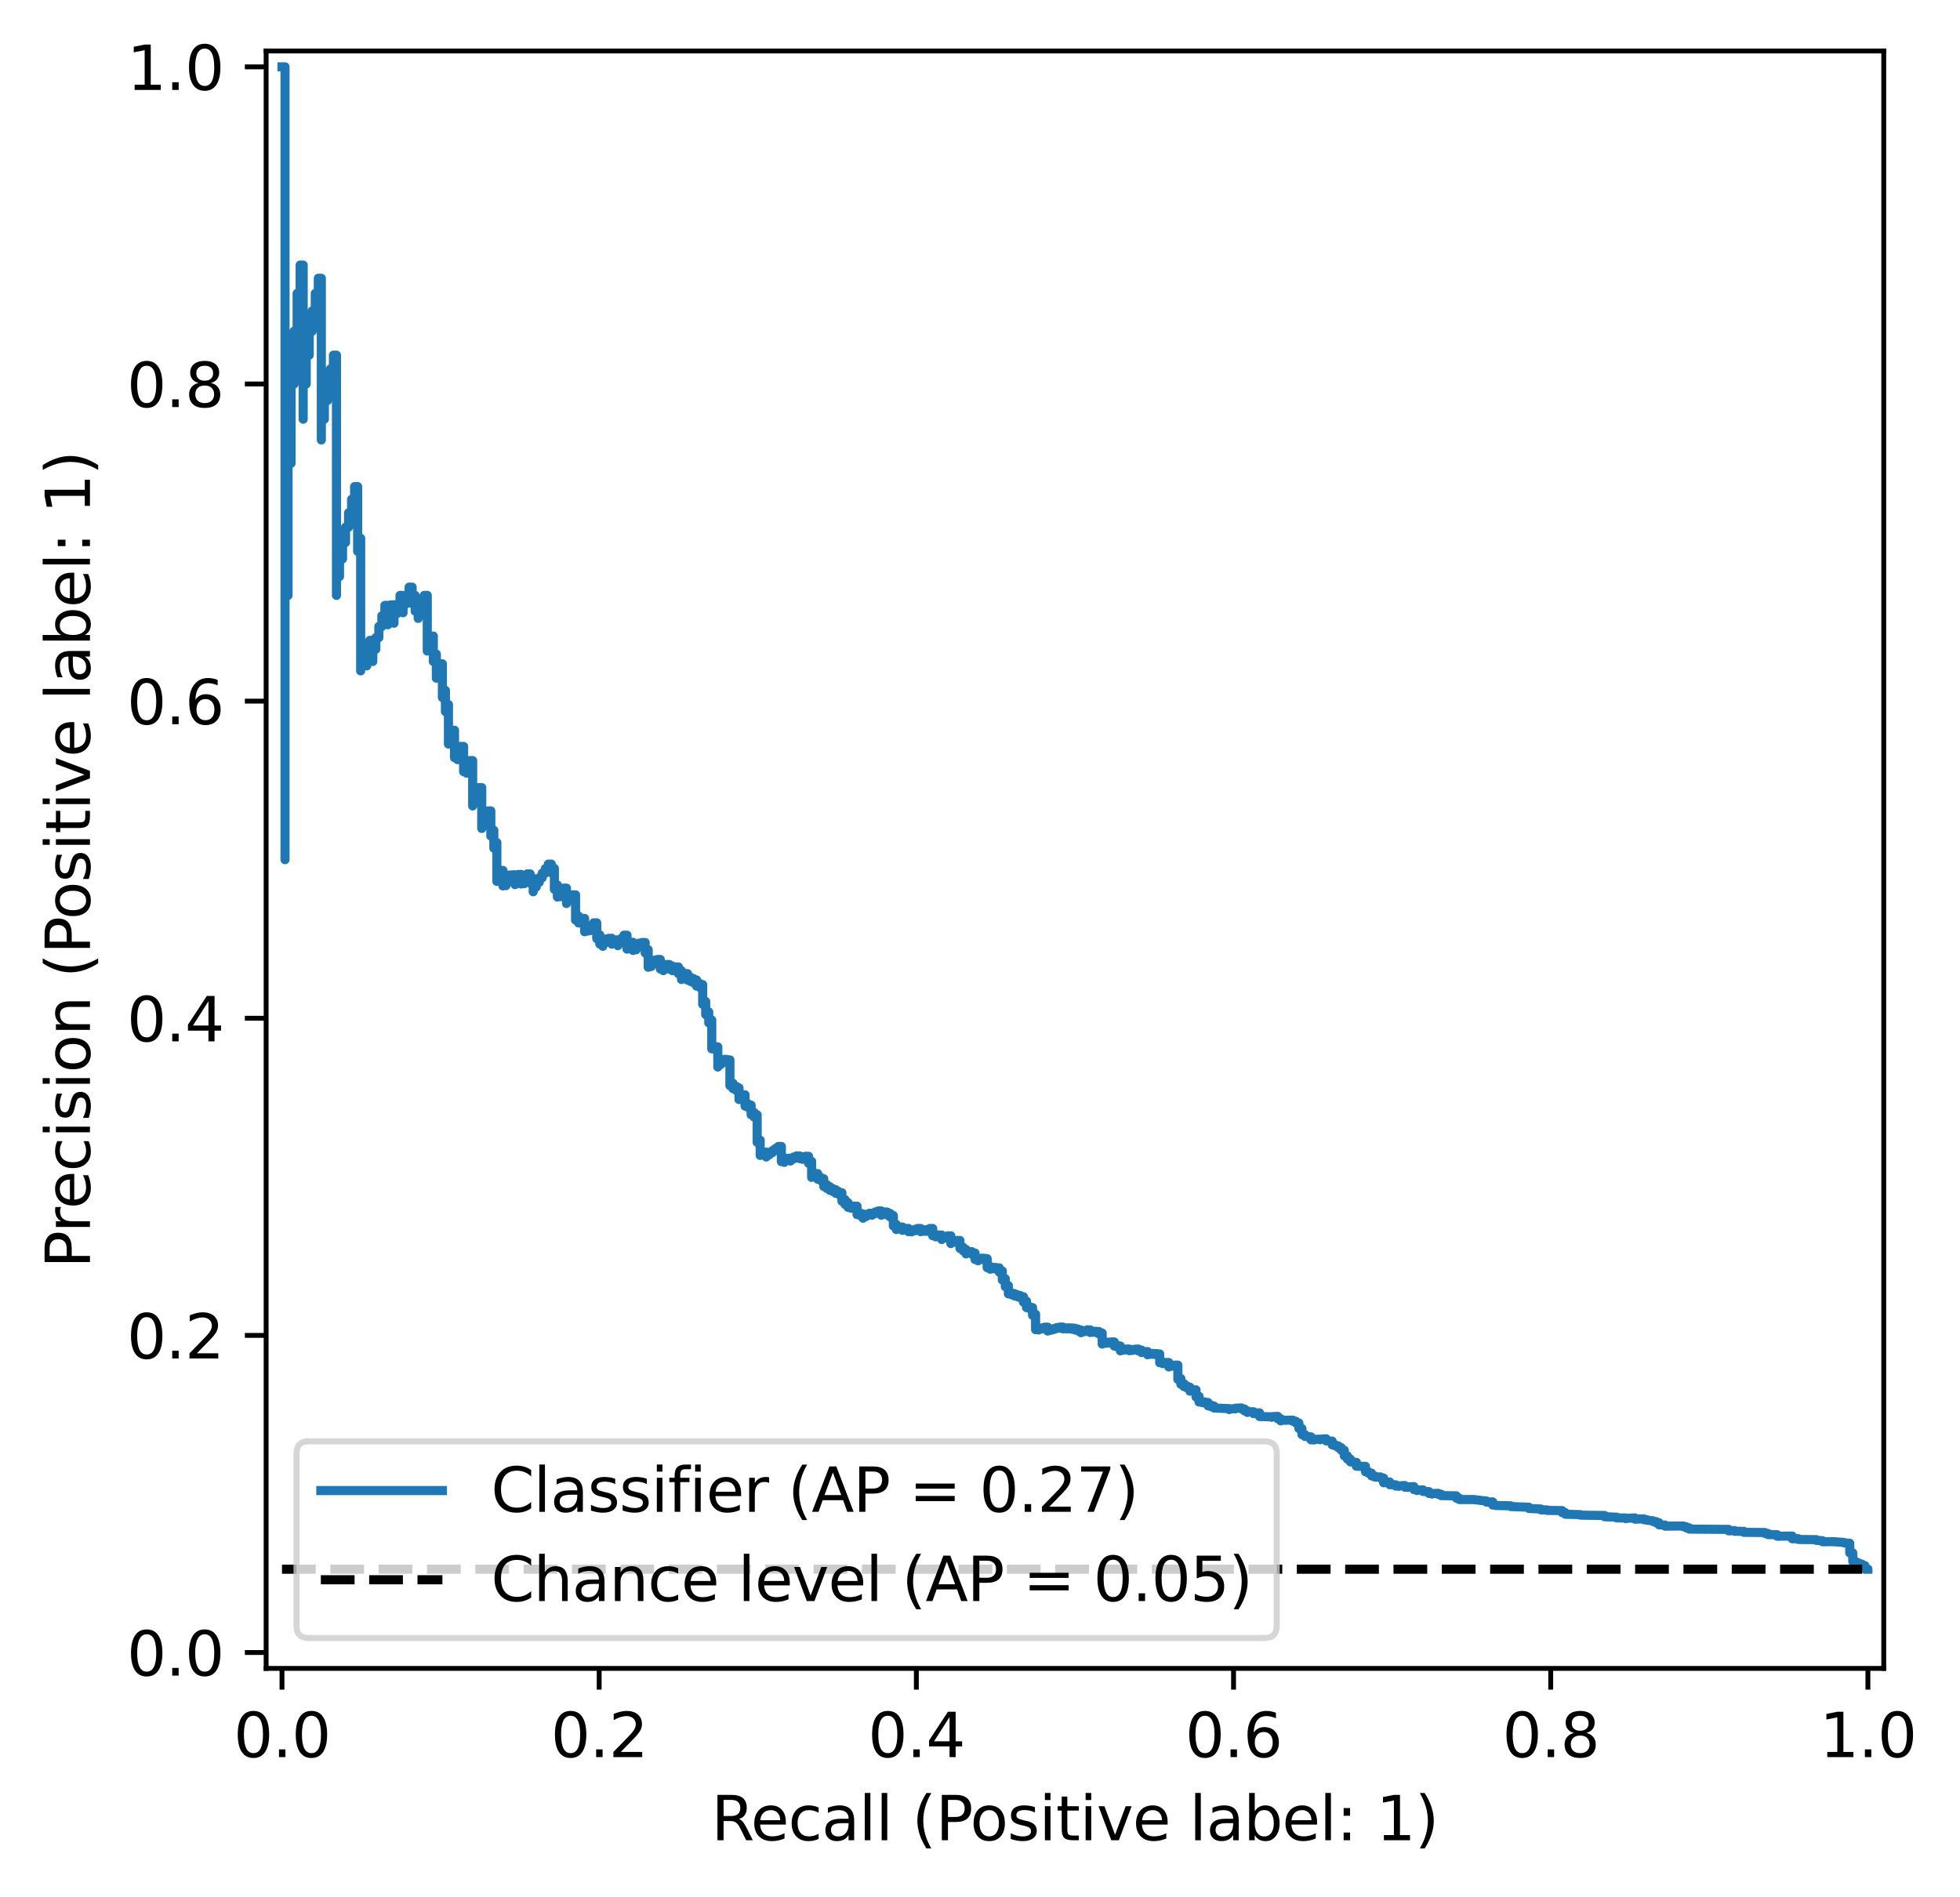 <?xml version="1.0" encoding="utf-8" standalone="no"?>
<!DOCTYPE svg PUBLIC "-//W3C//DTD SVG 1.1//EN"
  "http://www.w3.org/Graphics/SVG/1.1/DTD/svg11.dtd">
<svg xmlns:xlink="http://www.w3.org/1999/xlink" width="322.436pt" height="312.059pt" viewBox="0 0 322.436 312.059" xmlns="http://www.w3.org/2000/svg" version="1.1">
 <defs>
  <style type="text/css">*{stroke-linejoin: round; stroke-linecap: butt}</style>
 </defs>
 <g id="figure_1">
  <g id="patch_1">
   <path d="M 0 312.059 
L 322.436 312.059 
L 322.436 0 
L 0 0 
z
" style="fill: #ffffff"/>
  </g>
  <g id="axes_1">
   <g id="patch_2">
    <path d="M 43.781 274.502 
L 309.893 274.502 
L 309.893 8.39 
L 43.781 8.39 
z
" style="fill: #ffffff"/>
   </g>
   <g id="matplotlib.axis_1">
    <g id="xtick_1">
     <g id="line2d_1">
      <defs>
       <path id="m743b0a6528" d="M 0 0 
L 0 3.5 
" style="stroke: #000000; stroke-width: 0.8"/>
      </defs>
      <g>
       <use xlink:href="#m743b0a6528" x="46.39" y="274.502" style="stroke: #000000; stroke-width: 0.8"/>
      </g>
     </g>
     <g id="text_1">
      <!-- 0.0 -->
      <g transform="translate(38.439 289.101) scale(0.1 -0.1)">
       <defs>
        <path id="DejaVuSans-30" d="M 2034 4250 
Q 1547 4250 1301 3770 
Q 1056 3291 1056 2328 
Q 1056 1369 1301 889 
Q 1547 409 2034 409 
Q 2525 409 2770 889 
Q 3016 1369 3016 2328 
Q 3016 3291 2770 3770 
Q 2525 4250 2034 4250 
z
M 2034 4750 
Q 2819 4750 3233 4129 
Q 3647 3509 3647 2328 
Q 3647 1150 3233 529 
Q 2819 -91 2034 -91 
Q 1250 -91 836 529 
Q 422 1150 422 2328 
Q 422 3509 836 4129 
Q 1250 4750 2034 4750 
z
" transform="scale(0.016)"/>
        <path id="DejaVuSans-2e" d="M 684 794 
L 1344 794 
L 1344 0 
L 684 0 
L 684 794 
z
" transform="scale(0.016)"/>
       </defs>
       <use xlink:href="#DejaVuSans-30"/>
       <use xlink:href="#DejaVuSans-2e" transform="translate(63.623 0)"/>
       <use xlink:href="#DejaVuSans-30" transform="translate(95.41 0)"/>
      </g>
     </g>
    </g>
    <g id="xtick_2">
     <g id="line2d_2">
      <g>
       <use xlink:href="#m743b0a6528" x="98.569" y="274.502" style="stroke: #000000; stroke-width: 0.8"/>
      </g>
     </g>
     <g id="text_2">
      <!-- 0.2 -->
      <g transform="translate(90.617 289.101) scale(0.1 -0.1)">
       <defs>
        <path id="DejaVuSans-32" d="M 1228 531 
L 3431 531 
L 3431 0 
L 469 0 
L 469 531 
Q 828 903 1448 1529 
Q 2069 2156 2228 2338 
Q 2531 2678 2651 2914 
Q 2772 3150 2772 3378 
Q 2772 3750 2511 3984 
Q 2250 4219 1831 4219 
Q 1534 4219 1204 4116 
Q 875 4013 500 3803 
L 500 4441 
Q 881 4594 1212 4672 
Q 1544 4750 1819 4750 
Q 2544 4750 2975 4387 
Q 3406 4025 3406 3419 
Q 3406 3131 3298 2873 
Q 3191 2616 2906 2266 
Q 2828 2175 2409 1742 
Q 1991 1309 1228 531 
z
" transform="scale(0.016)"/>
       </defs>
       <use xlink:href="#DejaVuSans-30"/>
       <use xlink:href="#DejaVuSans-2e" transform="translate(63.623 0)"/>
       <use xlink:href="#DejaVuSans-32" transform="translate(95.41 0)"/>
      </g>
     </g>
    </g>
    <g id="xtick_3">
     <g id="line2d_3">
      <g>
       <use xlink:href="#m743b0a6528" x="150.748" y="274.502" style="stroke: #000000; stroke-width: 0.8"/>
      </g>
     </g>
     <g id="text_3">
      <!-- 0.4 -->
      <g transform="translate(142.796 289.101) scale(0.1 -0.1)">
       <defs>
        <path id="DejaVuSans-34" d="M 2419 4116 
L 825 1625 
L 2419 1625 
L 2419 4116 
z
M 2253 4666 
L 3047 4666 
L 3047 1625 
L 3713 1625 
L 3713 1100 
L 3047 1100 
L 3047 0 
L 2419 0 
L 2419 1100 
L 313 1100 
L 313 1709 
L 2253 4666 
z
" transform="scale(0.016)"/>
       </defs>
       <use xlink:href="#DejaVuSans-30"/>
       <use xlink:href="#DejaVuSans-2e" transform="translate(63.623 0)"/>
       <use xlink:href="#DejaVuSans-34" transform="translate(95.41 0)"/>
      </g>
     </g>
    </g>
    <g id="xtick_4">
     <g id="line2d_4">
      <g>
       <use xlink:href="#m743b0a6528" x="202.927" y="274.502" style="stroke: #000000; stroke-width: 0.8"/>
      </g>
     </g>
     <g id="text_4">
      <!-- 0.6 -->
      <g transform="translate(194.975 289.101) scale(0.1 -0.1)">
       <defs>
        <path id="DejaVuSans-36" d="M 2113 2584 
Q 1688 2584 1439 2293 
Q 1191 2003 1191 1497 
Q 1191 994 1439 701 
Q 1688 409 2113 409 
Q 2538 409 2786 701 
Q 3034 994 3034 1497 
Q 3034 2003 2786 2293 
Q 2538 2584 2113 2584 
z
M 3366 4563 
L 3366 3988 
Q 3128 4100 2886 4159 
Q 2644 4219 2406 4219 
Q 1781 4219 1451 3797 
Q 1122 3375 1075 2522 
Q 1259 2794 1537 2939 
Q 1816 3084 2150 3084 
Q 2853 3084 3261 2657 
Q 3669 2231 3669 1497 
Q 3669 778 3244 343 
Q 2819 -91 2113 -91 
Q 1303 -91 875 529 
Q 447 1150 447 2328 
Q 447 3434 972 4092 
Q 1497 4750 2381 4750 
Q 2619 4750 2861 4703 
Q 3103 4656 3366 4563 
z
" transform="scale(0.016)"/>
       </defs>
       <use xlink:href="#DejaVuSans-30"/>
       <use xlink:href="#DejaVuSans-2e" transform="translate(63.623 0)"/>
       <use xlink:href="#DejaVuSans-36" transform="translate(95.41 0)"/>
      </g>
     </g>
    </g>
    <g id="xtick_5">
     <g id="line2d_5">
      <g>
       <use xlink:href="#m743b0a6528" x="255.105" y="274.502" style="stroke: #000000; stroke-width: 0.8"/>
      </g>
     </g>
     <g id="text_5">
      <!-- 0.8 -->
      <g transform="translate(247.154 289.101) scale(0.1 -0.1)">
       <defs>
        <path id="DejaVuSans-38" d="M 2034 2216 
Q 1584 2216 1326 1975 
Q 1069 1734 1069 1313 
Q 1069 891 1326 650 
Q 1584 409 2034 409 
Q 2484 409 2743 651 
Q 3003 894 3003 1313 
Q 3003 1734 2745 1975 
Q 2488 2216 2034 2216 
z
M 1403 2484 
Q 997 2584 770 2862 
Q 544 3141 544 3541 
Q 544 4100 942 4425 
Q 1341 4750 2034 4750 
Q 2731 4750 3128 4425 
Q 3525 4100 3525 3541 
Q 3525 3141 3298 2862 
Q 3072 2584 2669 2484 
Q 3125 2378 3379 2068 
Q 3634 1759 3634 1313 
Q 3634 634 3220 271 
Q 2806 -91 2034 -91 
Q 1263 -91 848 271 
Q 434 634 434 1313 
Q 434 1759 690 2068 
Q 947 2378 1403 2484 
z
M 1172 3481 
Q 1172 3119 1398 2916 
Q 1625 2713 2034 2713 
Q 2441 2713 2670 2916 
Q 2900 3119 2900 3481 
Q 2900 3844 2670 4047 
Q 2441 4250 2034 4250 
Q 1625 4250 1398 4047 
Q 1172 3844 1172 3481 
z
" transform="scale(0.016)"/>
       </defs>
       <use xlink:href="#DejaVuSans-30"/>
       <use xlink:href="#DejaVuSans-2e" transform="translate(63.623 0)"/>
       <use xlink:href="#DejaVuSans-38" transform="translate(95.41 0)"/>
      </g>
     </g>
    </g>
    <g id="xtick_6">
     <g id="line2d_6">
      <g>
       <use xlink:href="#m743b0a6528" x="307.284" y="274.502" style="stroke: #000000; stroke-width: 0.8"/>
      </g>
     </g>
     <g id="text_6">
      <!-- 1.0 -->
      <g transform="translate(299.333 289.101) scale(0.1 -0.1)">
       <defs>
        <path id="DejaVuSans-31" d="M 794 531 
L 1825 531 
L 1825 4091 
L 703 3866 
L 703 4441 
L 1819 4666 
L 2450 4666 
L 2450 531 
L 3481 531 
L 3481 0 
L 794 0 
L 794 531 
z
" transform="scale(0.016)"/>
       </defs>
       <use xlink:href="#DejaVuSans-31"/>
       <use xlink:href="#DejaVuSans-2e" transform="translate(63.623 0)"/>
       <use xlink:href="#DejaVuSans-30" transform="translate(95.41 0)"/>
      </g>
     </g>
    </g>
    <g id="text_7">
     <!-- Recall (Positive label: 1) -->
     <g transform="translate(117.021 302.779) scale(0.1 -0.1)">
      <defs>
       <path id="DejaVuSans-52" d="M 2841 2188 
Q 3044 2119 3236 1894 
Q 3428 1669 3622 1275 
L 4263 0 
L 3584 0 
L 2988 1197 
Q 2756 1666 2539 1819 
Q 2322 1972 1947 1972 
L 1259 1972 
L 1259 0 
L 628 0 
L 628 4666 
L 2053 4666 
Q 2853 4666 3247 4331 
Q 3641 3997 3641 3322 
Q 3641 2881 3436 2590 
Q 3231 2300 2841 2188 
z
M 1259 4147 
L 1259 2491 
L 2053 2491 
Q 2509 2491 2742 2702 
Q 2975 2913 2975 3322 
Q 2975 3731 2742 3939 
Q 2509 4147 2053 4147 
L 1259 4147 
z
" transform="scale(0.016)"/>
       <path id="DejaVuSans-65" d="M 3597 1894 
L 3597 1613 
L 953 1613 
Q 991 1019 1311 708 
Q 1631 397 2203 397 
Q 2534 397 2845 478 
Q 3156 559 3463 722 
L 3463 178 
Q 3153 47 2828 -22 
Q 2503 -91 2169 -91 
Q 1331 -91 842 396 
Q 353 884 353 1716 
Q 353 2575 817 3079 
Q 1281 3584 2069 3584 
Q 2775 3584 3186 3129 
Q 3597 2675 3597 1894 
z
M 3022 2063 
Q 3016 2534 2758 2815 
Q 2500 3097 2075 3097 
Q 1594 3097 1305 2825 
Q 1016 2553 972 2059 
L 3022 2063 
z
" transform="scale(0.016)"/>
       <path id="DejaVuSans-63" d="M 3122 3366 
L 3122 2828 
Q 2878 2963 2633 3030 
Q 2388 3097 2138 3097 
Q 1578 3097 1268 2742 
Q 959 2388 959 1747 
Q 959 1106 1268 751 
Q 1578 397 2138 397 
Q 2388 397 2633 464 
Q 2878 531 3122 666 
L 3122 134 
Q 2881 22 2623 -34 
Q 2366 -91 2075 -91 
Q 1284 -91 818 406 
Q 353 903 353 1747 
Q 353 2603 823 3093 
Q 1294 3584 2113 3584 
Q 2378 3584 2631 3529 
Q 2884 3475 3122 3366 
z
" transform="scale(0.016)"/>
       <path id="DejaVuSans-61" d="M 2194 1759 
Q 1497 1759 1228 1600 
Q 959 1441 959 1056 
Q 959 750 1161 570 
Q 1363 391 1709 391 
Q 2188 391 2477 730 
Q 2766 1069 2766 1631 
L 2766 1759 
L 2194 1759 
z
M 3341 1997 
L 3341 0 
L 2766 0 
L 2766 531 
Q 2569 213 2275 61 
Q 1981 -91 1556 -91 
Q 1019 -91 701 211 
Q 384 513 384 1019 
Q 384 1609 779 1909 
Q 1175 2209 1959 2209 
L 2766 2209 
L 2766 2266 
Q 2766 2663 2505 2880 
Q 2244 3097 1772 3097 
Q 1472 3097 1187 3025 
Q 903 2953 641 2809 
L 641 3341 
Q 956 3463 1253 3523 
Q 1550 3584 1831 3584 
Q 2591 3584 2966 3190 
Q 3341 2797 3341 1997 
z
" transform="scale(0.016)"/>
       <path id="DejaVuSans-6c" d="M 603 4863 
L 1178 4863 
L 1178 0 
L 603 0 
L 603 4863 
z
" transform="scale(0.016)"/>
       <path id="DejaVuSans-20" transform="scale(0.016)"/>
       <path id="DejaVuSans-28" d="M 1984 4856 
Q 1566 4138 1362 3434 
Q 1159 2731 1159 2009 
Q 1159 1288 1364 580 
Q 1569 -128 1984 -844 
L 1484 -844 
Q 1016 -109 783 600 
Q 550 1309 550 2009 
Q 550 2706 781 3412 
Q 1013 4119 1484 4856 
L 1984 4856 
z
" transform="scale(0.016)"/>
       <path id="DejaVuSans-50" d="M 1259 4147 
L 1259 2394 
L 2053 2394 
Q 2494 2394 2734 2622 
Q 2975 2850 2975 3272 
Q 2975 3691 2734 3919 
Q 2494 4147 2053 4147 
L 1259 4147 
z
M 628 4666 
L 2053 4666 
Q 2838 4666 3239 4311 
Q 3641 3956 3641 3272 
Q 3641 2581 3239 2228 
Q 2838 1875 2053 1875 
L 1259 1875 
L 1259 0 
L 628 0 
L 628 4666 
z
" transform="scale(0.016)"/>
       <path id="DejaVuSans-6f" d="M 1959 3097 
Q 1497 3097 1228 2736 
Q 959 2375 959 1747 
Q 959 1119 1226 758 
Q 1494 397 1959 397 
Q 2419 397 2687 759 
Q 2956 1122 2956 1747 
Q 2956 2369 2687 2733 
Q 2419 3097 1959 3097 
z
M 1959 3584 
Q 2709 3584 3137 3096 
Q 3566 2609 3566 1747 
Q 3566 888 3137 398 
Q 2709 -91 1959 -91 
Q 1206 -91 779 398 
Q 353 888 353 1747 
Q 353 2609 779 3096 
Q 1206 3584 1959 3584 
z
" transform="scale(0.016)"/>
       <path id="DejaVuSans-73" d="M 2834 3397 
L 2834 2853 
Q 2591 2978 2328 3040 
Q 2066 3103 1784 3103 
Q 1356 3103 1142 2972 
Q 928 2841 928 2578 
Q 928 2378 1081 2264 
Q 1234 2150 1697 2047 
L 1894 2003 
Q 2506 1872 2764 1633 
Q 3022 1394 3022 966 
Q 3022 478 2636 193 
Q 2250 -91 1575 -91 
Q 1294 -91 989 -36 
Q 684 19 347 128 
L 347 722 
Q 666 556 975 473 
Q 1284 391 1588 391 
Q 1994 391 2212 530 
Q 2431 669 2431 922 
Q 2431 1156 2273 1281 
Q 2116 1406 1581 1522 
L 1381 1569 
Q 847 1681 609 1914 
Q 372 2147 372 2553 
Q 372 3047 722 3315 
Q 1072 3584 1716 3584 
Q 2034 3584 2315 3537 
Q 2597 3491 2834 3397 
z
" transform="scale(0.016)"/>
       <path id="DejaVuSans-69" d="M 603 3500 
L 1178 3500 
L 1178 0 
L 603 0 
L 603 3500 
z
M 603 4863 
L 1178 4863 
L 1178 4134 
L 603 4134 
L 603 4863 
z
" transform="scale(0.016)"/>
       <path id="DejaVuSans-74" d="M 1172 4494 
L 1172 3500 
L 2356 3500 
L 2356 3053 
L 1172 3053 
L 1172 1153 
Q 1172 725 1289 603 
Q 1406 481 1766 481 
L 2356 481 
L 2356 0 
L 1766 0 
Q 1100 0 847 248 
Q 594 497 594 1153 
L 594 3053 
L 172 3053 
L 172 3500 
L 594 3500 
L 594 4494 
L 1172 4494 
z
" transform="scale(0.016)"/>
       <path id="DejaVuSans-76" d="M 191 3500 
L 800 3500 
L 1894 563 
L 2988 3500 
L 3597 3500 
L 2284 0 
L 1503 0 
L 191 3500 
z
" transform="scale(0.016)"/>
       <path id="DejaVuSans-62" d="M 3116 1747 
Q 3116 2381 2855 2742 
Q 2594 3103 2138 3103 
Q 1681 3103 1420 2742 
Q 1159 2381 1159 1747 
Q 1159 1113 1420 752 
Q 1681 391 2138 391 
Q 2594 391 2855 752 
Q 3116 1113 3116 1747 
z
M 1159 2969 
Q 1341 3281 1617 3432 
Q 1894 3584 2278 3584 
Q 2916 3584 3314 3078 
Q 3713 2572 3713 1747 
Q 3713 922 3314 415 
Q 2916 -91 2278 -91 
Q 1894 -91 1617 61 
Q 1341 213 1159 525 
L 1159 0 
L 581 0 
L 581 4863 
L 1159 4863 
L 1159 2969 
z
" transform="scale(0.016)"/>
       <path id="DejaVuSans-3a" d="M 750 794 
L 1409 794 
L 1409 0 
L 750 0 
L 750 794 
z
M 750 3309 
L 1409 3309 
L 1409 2516 
L 750 2516 
L 750 3309 
z
" transform="scale(0.016)"/>
       <path id="DejaVuSans-29" d="M 513 4856 
L 1013 4856 
Q 1481 4119 1714 3412 
Q 1947 2706 1947 2009 
Q 1947 1309 1714 600 
Q 1481 -109 1013 -844 
L 513 -844 
Q 928 -128 1133 580 
Q 1338 1288 1338 2009 
Q 1338 2731 1133 3434 
Q 928 4138 513 4856 
z
" transform="scale(0.016)"/>
      </defs>
      <use xlink:href="#DejaVuSans-52"/>
      <use xlink:href="#DejaVuSans-65" transform="translate(64.982 0)"/>
      <use xlink:href="#DejaVuSans-63" transform="translate(126.506 0)"/>
      <use xlink:href="#DejaVuSans-61" transform="translate(181.486 0)"/>
      <use xlink:href="#DejaVuSans-6c" transform="translate(242.766 0)"/>
      <use xlink:href="#DejaVuSans-6c" transform="translate(270.549 0)"/>
      <use xlink:href="#DejaVuSans-20" transform="translate(298.332 0)"/>
      <use xlink:href="#DejaVuSans-28" transform="translate(330.119 0)"/>
      <use xlink:href="#DejaVuSans-50" transform="translate(369.133 0)"/>
      <use xlink:href="#DejaVuSans-6f" transform="translate(425.811 0)"/>
      <use xlink:href="#DejaVuSans-73" transform="translate(486.992 0)"/>
      <use xlink:href="#DejaVuSans-69" transform="translate(539.092 0)"/>
      <use xlink:href="#DejaVuSans-74" transform="translate(566.875 0)"/>
      <use xlink:href="#DejaVuSans-69" transform="translate(606.084 0)"/>
      <use xlink:href="#DejaVuSans-76" transform="translate(633.867 0)"/>
      <use xlink:href="#DejaVuSans-65" transform="translate(693.047 0)"/>
      <use xlink:href="#DejaVuSans-20" transform="translate(754.57 0)"/>
      <use xlink:href="#DejaVuSans-6c" transform="translate(786.357 0)"/>
      <use xlink:href="#DejaVuSans-61" transform="translate(814.141 0)"/>
      <use xlink:href="#DejaVuSans-62" transform="translate(875.42 0)"/>
      <use xlink:href="#DejaVuSans-65" transform="translate(938.896 0)"/>
      <use xlink:href="#DejaVuSans-6c" transform="translate(1000.42 0)"/>
      <use xlink:href="#DejaVuSans-3a" transform="translate(1028.203 0)"/>
      <use xlink:href="#DejaVuSans-20" transform="translate(1061.895 0)"/>
      <use xlink:href="#DejaVuSans-31" transform="translate(1093.682 0)"/>
      <use xlink:href="#DejaVuSans-29" transform="translate(1157.305 0)"/>
     </g>
    </g>
   </g>
   <g id="matplotlib.axis_2">
    <g id="ytick_1">
     <g id="line2d_7">
      <defs>
       <path id="m1deb3a97fc" d="M 0 0 
L -3.5 0 
" style="stroke: #000000; stroke-width: 0.8"/>
      </defs>
      <g>
       <use xlink:href="#m1deb3a97fc" x="43.781" y="271.893" style="stroke: #000000; stroke-width: 0.8"/>
      </g>
     </g>
     <g id="text_8">
      <!-- 0.0 -->
      <g transform="translate(20.878 275.693) scale(0.1 -0.1)">
       <use xlink:href="#DejaVuSans-30"/>
       <use xlink:href="#DejaVuSans-2e" transform="translate(63.623 0)"/>
       <use xlink:href="#DejaVuSans-30" transform="translate(95.41 0)"/>
      </g>
     </g>
    </g>
    <g id="ytick_2">
     <g id="line2d_8">
      <g>
       <use xlink:href="#m1deb3a97fc" x="43.781" y="219.715" style="stroke: #000000; stroke-width: 0.8"/>
      </g>
     </g>
     <g id="text_9">
      <!-- 0.2 -->
      <g transform="translate(20.878 223.514) scale(0.1 -0.1)">
       <use xlink:href="#DejaVuSans-30"/>
       <use xlink:href="#DejaVuSans-2e" transform="translate(63.623 0)"/>
       <use xlink:href="#DejaVuSans-32" transform="translate(95.41 0)"/>
      </g>
     </g>
    </g>
    <g id="ytick_3">
     <g id="line2d_9">
      <g>
       <use xlink:href="#m1deb3a97fc" x="43.781" y="167.536" style="stroke: #000000; stroke-width: 0.8"/>
      </g>
     </g>
     <g id="text_10">
      <!-- 0.4 -->
      <g transform="translate(20.878 171.335) scale(0.1 -0.1)">
       <use xlink:href="#DejaVuSans-30"/>
       <use xlink:href="#DejaVuSans-2e" transform="translate(63.623 0)"/>
       <use xlink:href="#DejaVuSans-34" transform="translate(95.41 0)"/>
      </g>
     </g>
    </g>
    <g id="ytick_4">
     <g id="line2d_10">
      <g>
       <use xlink:href="#m1deb3a97fc" x="43.781" y="115.357" style="stroke: #000000; stroke-width: 0.8"/>
      </g>
     </g>
     <g id="text_11">
      <!-- 0.6 -->
      <g transform="translate(20.878 119.156) scale(0.1 -0.1)">
       <use xlink:href="#DejaVuSans-30"/>
       <use xlink:href="#DejaVuSans-2e" transform="translate(63.623 0)"/>
       <use xlink:href="#DejaVuSans-36" transform="translate(95.41 0)"/>
      </g>
     </g>
    </g>
    <g id="ytick_5">
     <g id="line2d_11">
      <g>
       <use xlink:href="#m1deb3a97fc" x="43.781" y="63.178" style="stroke: #000000; stroke-width: 0.8"/>
      </g>
     </g>
     <g id="text_12">
      <!-- 0.8 -->
      <g transform="translate(20.878 66.977) scale(0.1 -0.1)">
       <use xlink:href="#DejaVuSans-30"/>
       <use xlink:href="#DejaVuSans-2e" transform="translate(63.623 0)"/>
       <use xlink:href="#DejaVuSans-38" transform="translate(95.41 0)"/>
      </g>
     </g>
    </g>
    <g id="ytick_6">
     <g id="line2d_12">
      <g>
       <use xlink:href="#m1deb3a97fc" x="43.781" y="10.999" style="stroke: #000000; stroke-width: 0.8"/>
      </g>
     </g>
     <g id="text_13">
      <!-- 1.0 -->
      <g transform="translate(20.878 14.798) scale(0.1 -0.1)">
       <use xlink:href="#DejaVuSans-31"/>
       <use xlink:href="#DejaVuSans-2e" transform="translate(63.623 0)"/>
       <use xlink:href="#DejaVuSans-30" transform="translate(95.41 0)"/>
      </g>
     </g>
    </g>
    <g id="text_14">
     <!-- Precision (Positive label: 1) -->
     <g transform="translate(14.798 208.653) rotate(-90) scale(0.1 -0.1)">
      <defs>
       <path id="DejaVuSans-72" d="M 2631 2963 
Q 2534 3019 2420 3045 
Q 2306 3072 2169 3072 
Q 1681 3072 1420 2755 
Q 1159 2438 1159 1844 
L 1159 0 
L 581 0 
L 581 3500 
L 1159 3500 
L 1159 2956 
Q 1341 3275 1631 3429 
Q 1922 3584 2338 3584 
Q 2397 3584 2469 3576 
Q 2541 3569 2628 3553 
L 2631 2963 
z
" transform="scale(0.016)"/>
       <path id="DejaVuSans-6e" d="M 3513 2113 
L 3513 0 
L 2938 0 
L 2938 2094 
Q 2938 2591 2744 2837 
Q 2550 3084 2163 3084 
Q 1697 3084 1428 2787 
Q 1159 2491 1159 1978 
L 1159 0 
L 581 0 
L 581 3500 
L 1159 3500 
L 1159 2956 
Q 1366 3272 1645 3428 
Q 1925 3584 2291 3584 
Q 2894 3584 3203 3211 
Q 3513 2838 3513 2113 
z
" transform="scale(0.016)"/>
      </defs>
      <use xlink:href="#DejaVuSans-50"/>
      <use xlink:href="#DejaVuSans-72" transform="translate(58.553 0)"/>
      <use xlink:href="#DejaVuSans-65" transform="translate(97.416 0)"/>
      <use xlink:href="#DejaVuSans-63" transform="translate(158.939 0)"/>
      <use xlink:href="#DejaVuSans-69" transform="translate(213.92 0)"/>
      <use xlink:href="#DejaVuSans-73" transform="translate(241.703 0)"/>
      <use xlink:href="#DejaVuSans-69" transform="translate(293.803 0)"/>
      <use xlink:href="#DejaVuSans-6f" transform="translate(321.586 0)"/>
      <use xlink:href="#DejaVuSans-6e" transform="translate(382.768 0)"/>
      <use xlink:href="#DejaVuSans-20" transform="translate(446.146 0)"/>
      <use xlink:href="#DejaVuSans-28" transform="translate(477.934 0)"/>
      <use xlink:href="#DejaVuSans-50" transform="translate(516.947 0)"/>
      <use xlink:href="#DejaVuSans-6f" transform="translate(573.625 0)"/>
      <use xlink:href="#DejaVuSans-73" transform="translate(634.807 0)"/>
      <use xlink:href="#DejaVuSans-69" transform="translate(686.906 0)"/>
      <use xlink:href="#DejaVuSans-74" transform="translate(714.689 0)"/>
      <use xlink:href="#DejaVuSans-69" transform="translate(753.898 0)"/>
      <use xlink:href="#DejaVuSans-76" transform="translate(781.682 0)"/>
      <use xlink:href="#DejaVuSans-65" transform="translate(840.861 0)"/>
      <use xlink:href="#DejaVuSans-20" transform="translate(902.385 0)"/>
      <use xlink:href="#DejaVuSans-6c" transform="translate(934.172 0)"/>
      <use xlink:href="#DejaVuSans-61" transform="translate(961.955 0)"/>
      <use xlink:href="#DejaVuSans-62" transform="translate(1023.234 0)"/>
      <use xlink:href="#DejaVuSans-65" transform="translate(1086.711 0)"/>
      <use xlink:href="#DejaVuSans-6c" transform="translate(1148.234 0)"/>
      <use xlink:href="#DejaVuSans-3a" transform="translate(1176.018 0)"/>
      <use xlink:href="#DejaVuSans-20" transform="translate(1209.709 0)"/>
      <use xlink:href="#DejaVuSans-31" transform="translate(1241.496 0)"/>
      <use xlink:href="#DejaVuSans-29" transform="translate(1305.119 0)"/>
     </g>
    </g>
   </g>
   <g id="line2d_13">
    <path d="M 307.284 258.185 
L 307.284 258.159 
L 306.786 258.159 
L 306.786 258.049 
L 306.786 257.588 
L 306.289 257.588 
L 306.289 257.477 
L 306.289 257.339 
L 305.791 257.339 
L 305.791 257.229 
L 305.791 257.156 
L 305.293 257.156 
L 305.293 257.045 
L 305.293 256.919 
L 304.795 256.919 
L 304.795 256.808 
L 304.795 255.497 
L 304.297 255.497 
L 304.297 255.386 
L 304.297 253.915 
L 303.301 253.842 
L 303.301 253.804 
L 303.301 253.777 
L 301.808 253.673 
L 301.808 253.667 
L 301.808 253.654 
L 299.816 253.664 
L 299.816 253.544 
L 299.816 253.496 
L 298.82 253.447 
L 298.82 253.386 
L 298.82 253.323 
L 295.833 253.292 
L 295.833 253.213 
L 295.833 253.157 
L 294.837 253.178 
L 294.837 253.048 
L 294.837 252.731 
L 292.348 252.755 
L 292.348 252.623 
L 292.348 252.504 
L 290.854 252.495 
L 290.854 252.393 
L 290.854 252.303 
L 290.356 252.303 
L 290.356 252.193 
L 290.356 252.15 
L 286.871 252.12 
L 286.871 252.04 
L 286.871 251.958 
L 285.377 251.943 
L 285.377 251.847 
L 285.377 251.837 
L 284.381 251.873 
L 284.381 251.727 
L 284.381 251.635 
L 277.909 251.59 
L 277.909 251.525 
L 277.909 251.383 
L 277.411 251.383 
L 277.411 251.274 
L 277.411 251.197 
L 276.913 251.197 
L 276.913 251.088 
L 276.913 251.074 
L 273.926 251.102 
L 273.926 250.965 
L 273.926 250.932 
L 272.93 250.893 
L 272.93 250.824 
L 272.93 250.539 
L 272.432 250.539 
L 272.432 250.432 
L 272.432 250.346 
L 271.934 250.346 
L 271.934 250.236 
L 271.934 250.22 
L 270.938 250.128 
L 270.938 250.112 
L 270.938 250.043 
L 270.44 250.043 
L 270.44 249.933 
L 270.44 249.9 
L 268.947 249.952 
L 268.947 249.79 
L 268.947 249.743 
L 267.453 249.821 
L 267.453 249.867 
L 267.453 249.762 
L 265.959 249.743 
L 265.959 249.652 
L 265.959 249.626 
L 263.968 249.553 
L 263.968 249.516 
L 263.968 249.344 
L 259.985 249.294 
L 259.985 249.237 
L 259.985 249.205 
L 257.495 249.139 
L 257.495 249.095 
L 257.495 248.876 
L 256.997 248.876 
L 256.997 248.767 
L 256.997 248.542 
L 254.508 248.511 
L 254.508 248.436 
L 254.508 248.426 
L 253.512 248.426 
L 253.512 248.315 
L 253.512 248.279 
L 251.521 248.197 
L 251.521 248.17 
L 251.521 247.986 
L 248.533 247.881 
L 248.533 247.88 
L 248.533 247.754 
L 246.044 247.705 
L 246.044 247.648 
L 246.044 247.614 
L 245.546 247.614 
L 245.546 247.505 
L 245.546 247.105 
L 244.55 247.156 
L 244.55 246.999 
L 244.55 246.963 
L 243.554 246.875 
L 243.554 246.854 
L 243.554 246.848 
L 242.559 246.752 
L 242.559 246.742 
L 242.559 246.724 
L 240.069 246.727 
L 240.069 246.616 
L 240.069 246.496 
L 239.571 246.496 
L 239.571 246.389 
L 239.571 246.11 
L 237.082 246.073 
L 237.082 246 
L 237.082 245.852 
L 236.584 245.852 
L 236.584 245.742 
L 236.584 245.694 
L 235.588 245.756 
L 235.588 245.818 
L 235.588 245.728 
L 235.09 245.728 
L 235.09 245.624 
L 235.09 245.427 
L 234.095 245.39 
L 234.095 245.318 
L 234.095 245.13 
L 233.099 245.179 
L 233.099 245.242 
L 233.099 245.089 
L 232.601 245.089 
L 232.601 244.984 
L 232.601 244.592 
L 231.605 244.658 
L 231.605 244.723 
L 231.605 244.7 
L 231.107 244.7 
L 231.107 244.59 
L 231.107 244.411 
L 230.111 244.478 
L 230.111 244.544 
L 230.111 244.505 
L 229.614 244.505 
L 229.614 244.399 
L 229.614 244.297 
L 228.618 244.276 
L 228.618 244.192 
L 228.618 243.834 
L 227.622 243.902 
L 227.622 243.971 
L 227.622 243.194 
L 227.124 243.194 
L 227.124 243.09 
L 227.124 243.011 
L 226.128 243.011 
L 226.128 242.905 
L 226.128 242.834 
L 225.63 242.834 
L 225.63 242.725 
L 225.63 242.386 
L 225.133 242.386 
L 225.133 242.282 
L 225.133 242.15 
L 224.635 242.15 
L 224.635 242.044 
L 224.635 241.26 
L 223.141 241.251 
L 223.141 241.154 
L 223.141 240.604 
L 222.145 240.522 
L 222.145 240.494 
L 222.145 240.059 
L 221.647 240.059 
L 221.647 239.951 
L 221.647 239.534 
L 221.149 239.534 
L 221.149 239.432 
L 221.149 238.618 
L 220.652 238.618 
L 220.652 238.519 
L 220.652 238.186 
L 220.154 238.186 
L 220.154 238.083 
L 220.154 237.893 
L 219.656 237.893 
L 219.656 237.787 
L 219.656 237.723 
L 219.158 237.723 
L 219.158 237.615 
L 219.158 237.114 
L 218.162 237.067 
L 218.162 237.006 
L 218.162 236.72 
L 217.166 236.795 
L 217.166 236.883 
L 217.166 236.787 
L 216.171 236.834 
L 216.171 236.923 
L 216.171 236.895 
L 215.673 236.895 
L 215.673 236.791 
L 215.673 236.412 
L 214.677 236.345 
L 214.677 236.307 
L 214.677 236.047 
L 214.179 236.047 
L 214.179 235.948 
L 214.179 235.045 
L 213.681 235.045 
L 213.681 234.937 
L 213.681 234.125 
L 213.183 234.125 
L 213.183 234.025 
L 213.183 233.844 
L 212.685 233.844 
L 212.685 233.742 
L 212.685 233.658 
L 210.694 233.683 
L 210.694 233.781 
L 210.694 233.424 
L 210.196 233.424 
L 210.196 233.316 
L 210.196 233.037 
L 209.2 233.085 
L 209.2 233.185 
L 209.2 233.115 
L 207.209 233.065 
L 207.209 233.006 
L 207.209 232.46 
L 206.213 232.49 
L 206.213 232.594 
L 206.213 232.278 
L 205.217 232.289 
L 205.217 232.394 
L 205.217 232.13 
L 204.719 232.13 
L 204.719 232.026 
L 204.719 231.814 
L 204.221 231.814 
L 204.221 231.707 
L 204.221 231.648 
L 203.225 231.697 
L 203.225 231.805 
L 203.225 231.766 
L 202.23 231.815 
L 202.23 231.923 
L 202.23 231.766 
L 199.74 231.666 
L 199.74 231.655 
L 199.74 231.351 
L 199.242 231.351 
L 199.242 231.462 
L 199.242 231.195 
L 198.744 231.195 
L 198.744 231.307 
L 198.744 230.763 
L 198.246 230.763 
L 198.246 230.876 
L 198.246 230.664 
L 197.749 230.664 
L 197.749 230.778 
L 197.749 230.564 
L 197.251 230.564 
L 197.251 230.678 
L 197.251 229.733 
L 196.753 229.733 
L 196.753 229.85 
L 196.753 228.673 
L 196.255 228.673 
L 196.255 228.793 
L 196.255 228.769 
L 195.757 228.769 
L 195.757 228.889 
L 195.757 228.241 
L 195.259 228.241 
L 195.259 228.362 
L 195.259 228.02 
L 194.761 228.02 
L 194.761 228.142 
L 194.761 227.644 
L 194.263 227.644 
L 194.263 227.767 
L 194.263 226.817 
L 193.765 226.817 
L 193.765 226.943 
L 193.765 224.603 
L 193.268 224.603 
L 193.268 224.734 
L 193.268 224.647 
L 192.77 224.647 
L 192.77 224.779 
L 192.272 224.779 
L 192.272 224.91 
L 192.272 224.177 
L 191.774 224.177 
L 191.774 224.31 
L 191.774 224.221 
L 191.276 224.221 
L 191.276 224.354 
L 191.276 224.085 
L 190.778 224.085 
L 190.778 224.219 
L 190.778 222.764 
L 190.28 222.764 
L 190.28 222.902 
L 190.28 222.71 
L 189.782 222.71 
L 189.782 222.848 
L 189.782 222.687 
L 189.284 222.687 
L 189.284 222.826 
L 189.284 222.762 
L 188.787 222.762 
L 188.787 222.901 
L 188.787 222.381 
L 188.289 222.381 
L 188.289 222.521 
L 188.289 222.389 
L 187.791 222.389 
L 187.791 222.53 
L 187.791 222.132 
L 187.293 222.132 
L 187.293 222.274 
L 187.293 221.972 
L 186.795 221.972 
L 186.795 222.115 
L 186.795 222.048 
L 186.297 222.048 
L 186.297 222.191 
L 186.297 222.089 
L 185.799 222.089 
L 185.799 222.233 
L 185.799 221.961 
L 185.301 221.961 
L 185.301 222.106 
L 185.301 222.003 
L 184.803 222.003 
L 184.803 222.148 
L 184.803 222.114 
L 184.306 222.114 
L 184.306 222.259 
L 184.306 221.462 
L 183.808 221.462 
L 183.808 221.609 
L 183.808 221.327 
L 183.31 221.327 
L 183.31 221.475 
L 183.31 220.792 
L 182.812 220.792 
L 182.812 220.942 
L 182.812 220.833 
L 182.314 220.833 
L 182.314 220.983 
L 182.314 220.873 
L 181.816 220.873 
L 181.816 221.024 
L 181.816 220.987 
L 181.318 220.987 
L 181.318 221.138 
L 181.318 219.327 
L 180.82 219.327 
L 180.82 219.482 
L 180.82 219.089 
L 180.322 219.089 
L 180.322 219.245 
L 180.322 219.047 
L 179.825 219.047 
L 179.825 219.203 
L 179.825 219.084 
L 179.327 219.084 
L 179.327 219.241 
L 179.327 218.8 
L 178.829 218.8 
L 178.829 218.958 
L 178.331 218.958 
L 178.331 219.117 
L 177.833 219.117 
L 177.833 219.276 
L 177.833 218.83 
L 177.335 218.83 
L 177.335 218.99 
L 177.335 218.662 
L 176.837 218.662 
L 176.837 218.823 
L 176.837 218.533 
L 176.339 218.533 
L 176.339 218.695 
L 176.339 218.487 
L 175.841 218.487 
L 175.841 218.65 
L 175.841 218.482 
L 175.344 218.482 
L 175.344 218.645 
L 175.344 218.477 
L 174.846 218.477 
L 174.846 218.641 
L 174.846 218.345 
L 174.348 218.345 
L 174.348 218.51 
L 174.348 218.425 
L 173.85 218.425 
L 173.85 218.59 
L 173.352 218.59 
L 173.352 218.756 
L 173.352 218.713 
L 172.854 218.713 
L 172.854 218.88 
L 172.854 218.837 
L 172.356 218.837 
L 172.356 219.004 
L 172.356 218.36 
L 171.858 218.36 
L 171.858 218.529 
L 171.858 218.485 
L 171.36 218.485 
L 171.36 218.654 
L 170.863 218.654 
L 170.863 218.823 
L 170.863 218.606 
L 170.365 218.606 
L 170.365 218.776 
L 170.365 216.227 
L 169.867 216.227 
L 169.867 216.403 
L 169.867 215.137 
L 169.369 215.137 
L 169.369 215.317 
L 169.369 214.967 
L 168.871 214.967 
L 168.871 215.147 
L 168.871 214.074 
L 168.373 214.074 
L 168.373 214.257 
L 168.373 213.359 
L 167.875 213.359 
L 167.875 213.545 
L 167.875 213.168 
L 167.377 213.168 
L 167.377 213.355 
L 167.377 213.029 
L 166.879 213.029 
L 166.879 213.216 
L 166.879 212.832 
L 166.382 212.832 
L 166.382 213.021 
L 166.382 212.689 
L 165.884 212.689 
L 165.884 212.879 
L 165.884 211.513 
L 165.386 211.513 
L 165.386 211.706 
L 165.386 210.401 
L 164.888 210.401 
L 164.888 210.597 
L 164.888 209.11 
L 164.39 209.11 
L 164.39 209.31 
L 164.39 208.606 
L 163.892 208.606 
L 163.892 208.808 
L 163.892 208.549 
L 163.394 208.549 
L 163.394 208.752 
L 163.394 208.622 
L 162.896 208.622 
L 162.896 208.826 
L 162.896 208.367 
L 162.398 208.367 
L 162.398 208.572 
L 162.398 207.087 
L 161.901 207.087 
L 161.901 207.296 
L 161.901 207.019 
L 161.403 207.019 
L 161.403 207.23 
L 160.905 207.23 
L 160.905 207.44 
L 160.905 207.022 
L 160.407 207.022 
L 160.407 207.235 
L 160.407 206.168 
L 159.909 206.168 
L 159.909 206.382 
L 159.909 205.947 
L 159.411 205.947 
L 159.411 206.163 
L 159.411 206.09 
L 158.913 206.09 
L 158.913 206.307 
L 158.913 205.569 
L 158.415 205.569 
L 158.415 205.788 
L 158.415 205.187 
L 157.917 205.187 
L 157.917 205.408 
L 157.917 204.097 
L 157.42 204.097 
L 157.42 204.321 
L 157.42 204.164 
L 156.922 204.164 
L 156.922 204.389 
L 156.424 204.389 
L 156.424 204.615 
L 156.424 203.335 
L 155.926 203.335 
L 155.926 203.564 
L 155.926 203.482 
L 155.428 203.482 
L 155.428 203.712 
L 154.93 203.712 
L 154.93 203.942 
L 154.93 203.204 
L 154.432 203.204 
L 154.432 203.436 
L 154.432 203.27 
L 153.934 203.27 
L 153.934 203.504 
L 153.934 203.086 
L 153.436 203.086 
L 153.436 203.321 
L 153.436 202.127 
L 152.939 202.127 
L 152.939 202.365 
L 152.441 202.365 
L 152.441 202.604 
L 152.441 202.343 
L 151.943 202.343 
L 151.943 202.583 
L 151.943 202.409 
L 151.445 202.409 
L 151.445 202.65 
L 151.445 202.123 
L 150.947 202.123 
L 150.947 202.366 
L 150.947 202.277 
L 150.449 202.277 
L 150.449 202.521 
L 150.449 202.432 
L 149.951 202.432 
L 149.951 202.677 
L 149.951 202.411 
L 149.453 202.411 
L 149.453 202.656 
L 149.453 202.119 
L 148.955 202.119 
L 148.955 202.367 
L 148.955 202.186 
L 148.458 202.186 
L 148.458 202.435 
L 148.458 201.889 
L 147.96 201.889 
L 147.96 202.139 
L 147.96 202.048 
L 147.462 202.048 
L 147.462 202.299 
L 147.462 201.466 
L 146.964 201.466 
L 146.964 201.719 
L 146.964 199.996 
L 146.466 199.996 
L 146.466 200.254 
L 146.466 199.662 
L 145.968 199.662 
L 145.968 199.923 
L 145.968 199.423 
L 145.47 199.423 
L 145.47 199.685 
L 144.972 199.685 
L 144.972 199.948 
L 144.972 199.239 
L 144.474 199.239 
L 144.474 199.504 
L 144.474 199.402 
L 143.977 199.402 
L 143.977 199.668 
L 143.479 199.668 
L 143.479 199.935 
L 143.479 199.629 
L 142.981 199.629 
L 142.981 199.897 
L 142.483 199.897 
L 142.483 200.166 
L 141.985 200.166 
L 141.985 200.436 
L 141.985 199.715 
L 141.487 199.715 
L 141.487 199.987 
L 141.487 199.57 
L 140.989 199.57 
L 140.989 199.844 
L 140.989 198.456 
L 140.491 198.456 
L 140.491 198.735 
L 140.491 198.517 
L 139.993 198.517 
L 139.993 198.796 
L 139.993 198.358 
L 139.496 198.358 
L 139.496 198.639 
L 139.496 197.861 
L 138.998 197.861 
L 138.998 198.145 
L 138.998 197.352 
L 138.5 197.352 
L 138.5 197.639 
L 138.5 196.242 
L 138.002 196.242 
L 138.002 196.533 
L 138.002 196.057 
L 137.504 196.057 
L 137.504 196.35 
L 137.504 195.747 
L 137.006 195.747 
L 137.006 196.042 
L 137.006 195.555 
L 136.508 195.555 
L 136.508 195.852 
L 136.508 195.235 
L 136.01 195.235 
L 136.01 195.534 
L 136.01 194.908 
L 135.512 194.908 
L 135.512 195.21 
L 135.512 193.93 
L 135.015 193.93 
L 135.015 194.236 
L 135.015 193.713 
L 134.517 193.713 
L 134.517 194.021 
L 134.517 193.091 
L 134.019 193.091 
L 134.019 193.402 
L 133.521 193.402 
L 133.521 193.714 
L 133.521 191.085 
L 133.023 191.085 
L 133.023 191.405 
L 133.023 190.247 
L 132.525 190.247 
L 132.525 190.57 
L 132.525 190.423 
L 132.027 190.423 
L 132.027 190.747 
L 132.027 190.305 
L 131.529 190.305 
L 131.529 190.631 
L 131.529 190.185 
L 131.031 190.185 
L 131.031 190.514 
L 131.031 190.364 
L 130.534 190.364 
L 130.534 190.694 
L 130.036 190.694 
L 130.036 191.026 
L 130.036 190.576 
L 129.538 190.576 
L 129.538 190.909 
L 129.04 190.909 
L 129.04 191.245 
L 129.04 190.791 
L 128.542 190.791 
L 128.542 191.129 
L 128.542 188.629 
L 128.044 188.629 
L 128.044 188.974 
L 127.546 188.974 
L 127.546 189.319 
L 127.048 189.319 
L 127.048 189.666 
L 126.55 189.666 
L 126.55 190.014 
L 126.053 190.014 
L 126.053 190.364 
L 126.053 189.56 
L 125.555 189.56 
L 125.555 189.913 
L 125.555 189.75 
L 125.057 189.75 
L 125.057 190.105 
L 125.057 187.596 
L 124.559 187.596 
L 124.559 187.958 
L 124.559 183.426 
L 124.061 183.426 
L 124.061 183.799 
L 124.061 183.03 
L 123.563 183.03 
L 123.563 183.406 
L 123.563 181.83 
L 123.065 181.83 
L 123.065 182.211 
L 123.065 181.606 
L 122.567 181.606 
L 122.567 181.991 
L 122.567 180.131 
L 122.069 180.131 
L 122.069 180.52 
L 121.572 180.52 
L 121.572 180.912 
L 121.572 178.981 
L 121.074 178.981 
L 121.074 179.378 
L 121.074 178.717 
L 120.576 178.717 
L 120.576 179.117 
L 120.576 178.223 
L 120.078 178.223 
L 120.078 178.627 
L 120.078 174.387 
L 119.58 174.387 
L 119.58 174.801 
L 119.58 174.307 
L 119.082 174.307 
L 119.082 174.724 
L 118.584 174.724 
L 118.584 175.142 
L 118.086 175.142 
L 118.086 175.563 
L 118.086 172.241 
L 117.588 172.241 
L 117.588 172.67 
L 117.588 172.14 
L 117.091 172.14 
L 117.091 172.572 
L 117.091 167.829 
L 116.593 167.829 
L 116.593 168.271 
L 116.593 166.489 
L 116.095 166.489 
L 116.095 166.936 
L 116.095 164.781 
L 115.597 164.781 
L 115.597 165.234 
L 115.597 162.002 
L 115.099 162.002 
L 115.099 162.461 
L 115.099 161.791 
L 114.601 161.791 
L 114.601 162.254 
L 114.601 161.235 
L 114.103 161.235 
L 114.103 161.702 
L 114.103 161.013 
L 113.605 161.013 
L 113.605 161.484 
L 113.605 160.787 
L 113.107 160.787 
L 113.107 161.261 
L 113.107 160.201 
L 112.609 160.201 
L 112.609 160.679 
L 112.112 160.679 
L 112.112 161.16 
L 112.112 159.717 
L 111.614 159.717 
L 111.614 160.203 
L 111.614 159.098 
L 111.116 159.098 
L 111.116 159.588 
L 111.116 159.215 
L 110.618 159.215 
L 110.618 159.709 
L 110.618 158.956 
L 110.12 158.956 
L 110.12 159.454 
L 110.12 158.692 
L 109.622 158.692 
L 109.622 159.194 
L 109.124 159.194 
L 109.124 159.7 
L 109.124 158.929 
L 108.626 158.929 
L 108.626 159.439 
L 108.626 157.866 
L 108.128 157.866 
L 108.128 158.382 
L 108.128 157.982 
L 107.631 157.982 
L 107.631 158.501 
L 107.133 158.501 
L 107.133 159.024 
L 107.133 158.623 
L 106.635 158.623 
L 106.635 159.15 
L 106.635 156.259 
L 106.137 156.259 
L 106.137 156.793 
L 106.137 155.075 
L 105.639 155.075 
L 105.639 155.615 
L 105.639 155.178 
L 105.141 155.178 
L 105.141 155.722 
L 104.643 155.722 
L 104.643 156.27 
L 104.643 155.83 
L 104.145 155.83 
L 104.145 156.383 
L 104.145 155.045 
L 103.647 155.045 
L 103.647 155.603 
L 103.15 155.603 
L 103.15 156.166 
L 103.15 153.87 
L 102.652 153.87 
L 102.652 154.439 
L 102.154 154.439 
L 102.154 155.013 
L 101.656 155.013 
L 101.656 155.591 
L 101.656 154.649 
L 101.158 154.649 
L 101.158 155.233 
L 101.158 154.757 
L 100.66 154.757 
L 100.66 155.346 
L 100.66 154.383 
L 100.162 154.383 
L 100.162 154.978 
L 100.162 154.491 
L 99.664 154.491 
L 99.664 155.091 
L 99.166 155.091 
L 99.166 155.697 
L 99.166 154.712 
L 98.669 154.712 
L 98.669 155.324 
L 98.669 153.816 
L 98.171 153.816 
L 98.171 154.435 
L 98.171 151.836 
L 97.673 151.836 
L 97.673 152.462 
L 97.175 152.462 
L 97.175 153.093 
L 97.175 152.561 
L 96.677 152.561 
L 96.677 153.198 
L 96.677 152.661 
L 96.179 152.661 
L 96.179 153.305 
L 96.179 151.109 
L 95.681 151.109 
L 95.681 151.761 
L 95.681 151.199 
L 95.183 151.199 
L 95.183 151.858 
L 95.183 150.72 
L 94.685 150.72 
L 94.685 151.385 
L 94.685 147.23 
L 94.188 147.23 
L 94.188 147.904 
L 94.188 147.287 
L 93.69 147.287 
L 93.69 147.969 
L 93.192 147.969 
L 93.192 148.657 
L 93.192 146.129 
L 92.694 146.129 
L 92.694 146.826 
L 92.196 146.826 
L 92.196 147.529 
L 92.196 146.882 
L 91.698 146.882 
L 91.698 147.593 
L 91.698 145.609 
L 91.2 145.609 
L 91.2 146.329 
L 91.2 142.88 
L 90.702 142.88 
L 90.702 143.608 
L 90.702 142.175 
L 90.204 142.175 
L 90.204 142.912 
L 89.707 142.912 
L 89.707 143.657 
L 89.209 143.657 
L 89.209 144.411 
L 88.711 144.411 
L 88.711 145.173 
L 88.213 145.173 
L 88.213 145.944 
L 87.715 145.944 
L 87.715 146.724 
L 87.715 144.516 
L 87.217 144.516 
L 87.217 145.306 
L 87.217 143.79 
L 86.719 143.79 
L 86.719 144.59 
L 86.221 144.59 
L 86.221 145.399 
L 86.221 144.628 
L 85.723 144.628 
L 85.723 145.448 
L 85.723 143.877 
L 85.226 143.877 
L 85.226 144.707 
L 84.728 144.707 
L 84.728 145.548 
L 84.728 143.939 
L 84.23 143.939 
L 84.23 144.791 
L 84.23 143.971 
L 83.732 143.971 
L 83.732 144.835 
L 83.234 144.835 
L 83.234 145.709 
L 83.234 144.879 
L 82.736 144.879 
L 82.736 145.766 
L 82.736 143.209 
L 82.238 143.209 
L 82.238 144.108 
L 81.74 144.108 
L 81.74 145.02 
L 81.74 138.631 
L 81.242 138.631 
L 81.242 139.556 
L 81.242 136.615 
L 80.745 136.615 
L 80.745 137.552 
L 80.745 133.419 
L 80.247 133.419 
L 80.247 134.368 
L 79.749 134.368 
L 79.749 135.332 
L 79.251 135.332 
L 79.251 136.311 
L 79.251 129.587 
L 78.753 129.587 
L 78.753 130.576 
L 78.255 130.576 
L 78.255 131.581 
L 77.757 131.581 
L 77.757 132.602 
L 77.757 125.14 
L 77.259 125.14 
L 77.259 126.169 
L 76.761 126.169 
L 76.761 127.216 
L 76.761 125.888 
L 76.264 125.888 
L 76.264 126.952 
L 76.264 122.811 
L 75.766 122.811 
L 75.766 123.886 
L 75.268 123.886 
L 75.268 124.982 
L 75.268 123.542 
L 74.77 123.542 
L 74.77 124.656 
L 74.77 120.149 
L 74.272 120.149 
L 74.272 121.274 
L 73.774 121.274 
L 73.774 122.423 
L 73.774 115.924 
L 73.276 115.924 
L 73.276 117.077 
L 73.276 113.598 
L 72.778 113.598 
L 72.778 114.764 
L 72.778 109.218 
L 72.28 109.218 
L 72.28 110.387 
L 71.783 110.387 
L 71.783 111.585 
L 71.783 107.627 
L 71.285 107.627 
L 71.285 108.835 
L 71.285 104.654 
L 70.787 104.654 
L 70.787 105.87 
L 70.289 105.87 
L 70.289 107.118 
L 70.289 97.964 
L 69.791 97.964 
L 69.791 99.189 
L 69.293 99.189 
L 69.293 100.449 
L 68.795 100.449 
L 68.795 101.745 
L 68.795 99.243 
L 68.297 99.243 
L 68.297 100.56 
L 68.297 97.964 
L 67.799 97.964 
L 67.799 99.302 
L 67.799 96.605 
L 67.302 96.605 
L 67.302 97.964 
L 66.804 97.964 
L 66.804 99.367 
L 66.306 99.367 
L 66.306 100.815 
L 66.306 97.964 
L 65.808 97.964 
L 65.808 99.438 
L 65.31 99.438 
L 65.31 100.963 
L 64.812 100.963 
L 64.812 102.541 
L 64.812 99.517 
L 64.314 99.517 
L 64.314 101.126 
L 63.816 101.126 
L 63.816 102.795 
L 63.816 99.605 
L 63.318 99.605 
L 63.318 101.309 
L 62.821 101.309 
L 62.821 103.079 
L 62.323 103.079 
L 62.323 104.921 
L 61.825 104.921 
L 61.825 106.838 
L 61.327 106.838 
L 61.327 108.835 
L 61.327 105.365 
L 60.829 105.365 
L 60.829 107.417 
L 60.331 107.417 
L 60.331 109.559 
L 60.331 105.87 
L 59.833 105.87 
L 59.833 108.076 
L 59.335 108.076 
L 59.335 110.387 
L 59.335 88.562 
L 58.837 88.562 
L 58.837 90.717 
L 58.837 80.059 
L 58.34 80.059 
L 58.34 82.152 
L 57.842 82.152 
L 57.842 84.376 
L 57.344 84.376 
L 57.344 86.743 
L 56.846 86.743 
L 56.846 89.267 
L 56.348 89.267 
L 56.348 91.966 
L 55.85 91.966 
L 55.85 94.858 
L 55.352 94.858 
L 55.352 97.964 
L 55.352 58.435 
L 54.854 58.435 
L 54.854 60.693 
L 54.356 60.693 
L 54.356 63.178 
L 53.859 63.178 
L 53.859 65.924 
L 53.361 65.924 
L 53.361 68.976 
L 52.863 68.976 
L 52.863 72.386 
L 52.863 45.785 
L 52.365 45.785 
L 52.365 48.27 
L 51.867 48.27 
L 51.867 51.137 
L 51.369 51.137 
L 51.369 54.482 
L 50.871 54.482 
L 50.871 58.435 
L 50.373 58.435 
L 50.373 63.178 
L 49.875 63.178 
L 49.875 68.976 
L 49.875 43.611 
L 49.378 43.611 
L 49.378 48.27 
L 48.88 48.27 
L 48.88 54.482 
L 48.382 54.482 
L 48.382 63.178 
L 47.884 63.178 
L 47.884 76.223 
L 47.386 76.223 
L 47.386 97.964 
L 46.888 97.964 
L 46.888 141.446 
L 46.888 10.999 
L 46.39 10.999 
L 46.39 10.999 
" clip-path="url(#pa7b93f1cb6)" style="fill: none; stroke: #1f77b4; stroke-width: 1.5; stroke-linecap: square"/>
   </g>
   <g id="line2d_14">
    <path d="M 46.39 258.185 
L 307.284 258.185 
" clip-path="url(#pa7b93f1cb6)" style="fill: none; stroke-dasharray: 5.55,2.4; stroke-dashoffset: 0; stroke: #000000; stroke-width: 1.5"/>
   </g>
   <g id="patch_3">
    <path d="M 43.781 274.502 
L 43.781 8.39 
" style="fill: none; stroke: #000000; stroke-width: 0.8; stroke-linejoin: miter; stroke-linecap: square"/>
   </g>
   <g id="patch_4">
    <path d="M 309.893 274.502 
L 309.893 8.39 
" style="fill: none; stroke: #000000; stroke-width: 0.8; stroke-linejoin: miter; stroke-linecap: square"/>
   </g>
   <g id="patch_5">
    <path d="M 43.781 274.502 
L 309.893 274.502 
" style="fill: none; stroke: #000000; stroke-width: 0.8; stroke-linejoin: miter; stroke-linecap: square"/>
   </g>
   <g id="patch_6">
    <path d="M 43.781 8.39 
L 309.893 8.39 
" style="fill: none; stroke: #000000; stroke-width: 0.8; stroke-linejoin: miter; stroke-linecap: square"/>
   </g>
   <g id="legend_1">
    <g id="patch_7">
     <path d="M 50.781 269.502 
L 208.031 269.502 
Q 210.031 269.502 210.031 267.502 
L 210.031 239.146 
Q 210.031 237.146 208.031 237.146 
L 50.781 237.146 
Q 48.781 237.146 48.781 239.146 
L 48.781 267.502 
Q 48.781 269.502 50.781 269.502 
z
" style="fill: #ffffff; opacity: 0.8; stroke: #cccccc; stroke-linejoin: miter"/>
    </g>
    <g id="line2d_15">
     <path d="M 52.781 245.244 
L 62.781 245.244 
L 62.781 245.244 
L 72.781 245.244 
L 72.781 245.244 
" style="fill: none; stroke: #1f77b4; stroke-width: 1.5; stroke-linecap: square"/>
    </g>
    <g id="text_15">
     <!-- Classifier (AP = 0.27) -->
     <g transform="translate(80.781 248.744) scale(0.1 -0.1)">
      <defs>
       <path id="DejaVuSans-43" d="M 4122 4306 
L 4122 3641 
Q 3803 3938 3442 4084 
Q 3081 4231 2675 4231 
Q 1875 4231 1450 3742 
Q 1025 3253 1025 2328 
Q 1025 1406 1450 917 
Q 1875 428 2675 428 
Q 3081 428 3442 575 
Q 3803 722 4122 1019 
L 4122 359 
Q 3791 134 3420 21 
Q 3050 -91 2638 -91 
Q 1578 -91 968 557 
Q 359 1206 359 2328 
Q 359 3453 968 4101 
Q 1578 4750 2638 4750 
Q 3056 4750 3426 4639 
Q 3797 4528 4122 4306 
z
" transform="scale(0.016)"/>
       <path id="DejaVuSans-66" d="M 2375 4863 
L 2375 4384 
L 1825 4384 
Q 1516 4384 1395 4259 
Q 1275 4134 1275 3809 
L 1275 3500 
L 2222 3500 
L 2222 3053 
L 1275 3053 
L 1275 0 
L 697 0 
L 697 3053 
L 147 3053 
L 147 3500 
L 697 3500 
L 697 3744 
Q 697 4328 969 4595 
Q 1241 4863 1831 4863 
L 2375 4863 
z
" transform="scale(0.016)"/>
       <path id="DejaVuSans-41" d="M 2188 4044 
L 1331 1722 
L 3047 1722 
L 2188 4044 
z
M 1831 4666 
L 2547 4666 
L 4325 0 
L 3669 0 
L 3244 1197 
L 1141 1197 
L 716 0 
L 50 0 
L 1831 4666 
z
" transform="scale(0.016)"/>
       <path id="DejaVuSans-3d" d="M 678 2906 
L 4684 2906 
L 4684 2381 
L 678 2381 
L 678 2906 
z
M 678 1631 
L 4684 1631 
L 4684 1100 
L 678 1100 
L 678 1631 
z
" transform="scale(0.016)"/>
       <path id="DejaVuSans-37" d="M 525 4666 
L 3525 4666 
L 3525 4397 
L 1831 0 
L 1172 0 
L 2766 4134 
L 525 4134 
L 525 4666 
z
" transform="scale(0.016)"/>
      </defs>
      <use xlink:href="#DejaVuSans-43"/>
      <use xlink:href="#DejaVuSans-6c" transform="translate(69.824 0)"/>
      <use xlink:href="#DejaVuSans-61" transform="translate(97.607 0)"/>
      <use xlink:href="#DejaVuSans-73" transform="translate(158.887 0)"/>
      <use xlink:href="#DejaVuSans-73" transform="translate(210.986 0)"/>
      <use xlink:href="#DejaVuSans-69" transform="translate(263.086 0)"/>
      <use xlink:href="#DejaVuSans-66" transform="translate(290.869 0)"/>
      <use xlink:href="#DejaVuSans-69" transform="translate(326.074 0)"/>
      <use xlink:href="#DejaVuSans-65" transform="translate(353.857 0)"/>
      <use xlink:href="#DejaVuSans-72" transform="translate(415.381 0)"/>
      <use xlink:href="#DejaVuSans-20" transform="translate(456.494 0)"/>
      <use xlink:href="#DejaVuSans-28" transform="translate(488.281 0)"/>
      <use xlink:href="#DejaVuSans-41" transform="translate(527.295 0)"/>
      <use xlink:href="#DejaVuSans-50" transform="translate(595.703 0)"/>
      <use xlink:href="#DejaVuSans-20" transform="translate(656.006 0)"/>
      <use xlink:href="#DejaVuSans-3d" transform="translate(687.793 0)"/>
      <use xlink:href="#DejaVuSans-20" transform="translate(771.582 0)"/>
      <use xlink:href="#DejaVuSans-30" transform="translate(803.369 0)"/>
      <use xlink:href="#DejaVuSans-2e" transform="translate(866.992 0)"/>
      <use xlink:href="#DejaVuSans-32" transform="translate(898.779 0)"/>
      <use xlink:href="#DejaVuSans-37" transform="translate(962.402 0)"/>
      <use xlink:href="#DejaVuSans-29" transform="translate(1026.025 0)"/>
     </g>
    </g>
    <g id="line2d_16">
     <path d="M 52.781 259.923 
L 62.781 259.923 
L 72.781 259.923 
" style="fill: none; stroke-dasharray: 5.55,2.4; stroke-dashoffset: 0; stroke: #000000; stroke-width: 1.5"/>
    </g>
    <g id="text_16">
     <!-- Chance level (AP = 0.05) -->
     <g transform="translate(80.781 263.423) scale(0.1 -0.1)">
      <defs>
       <path id="DejaVuSans-68" d="M 3513 2113 
L 3513 0 
L 2938 0 
L 2938 2094 
Q 2938 2591 2744 2837 
Q 2550 3084 2163 3084 
Q 1697 3084 1428 2787 
Q 1159 2491 1159 1978 
L 1159 0 
L 581 0 
L 581 4863 
L 1159 4863 
L 1159 2956 
Q 1366 3272 1645 3428 
Q 1925 3584 2291 3584 
Q 2894 3584 3203 3211 
Q 3513 2838 3513 2113 
z
" transform="scale(0.016)"/>
       <path id="DejaVuSans-35" d="M 691 4666 
L 3169 4666 
L 3169 4134 
L 1269 4134 
L 1269 2991 
Q 1406 3038 1543 3061 
Q 1681 3084 1819 3084 
Q 2600 3084 3056 2656 
Q 3513 2228 3513 1497 
Q 3513 744 3044 326 
Q 2575 -91 1722 -91 
Q 1428 -91 1123 -41 
Q 819 9 494 109 
L 494 744 
Q 775 591 1075 516 
Q 1375 441 1709 441 
Q 2250 441 2565 725 
Q 2881 1009 2881 1497 
Q 2881 1984 2565 2268 
Q 2250 2553 1709 2553 
Q 1456 2553 1204 2497 
Q 953 2441 691 2322 
L 691 4666 
z
" transform="scale(0.016)"/>
      </defs>
      <use xlink:href="#DejaVuSans-43"/>
      <use xlink:href="#DejaVuSans-68" transform="translate(69.824 0)"/>
      <use xlink:href="#DejaVuSans-61" transform="translate(133.203 0)"/>
      <use xlink:href="#DejaVuSans-6e" transform="translate(194.482 0)"/>
      <use xlink:href="#DejaVuSans-63" transform="translate(257.861 0)"/>
      <use xlink:href="#DejaVuSans-65" transform="translate(312.842 0)"/>
      <use xlink:href="#DejaVuSans-20" transform="translate(374.365 0)"/>
      <use xlink:href="#DejaVuSans-6c" transform="translate(406.152 0)"/>
      <use xlink:href="#DejaVuSans-65" transform="translate(433.936 0)"/>
      <use xlink:href="#DejaVuSans-76" transform="translate(495.459 0)"/>
      <use xlink:href="#DejaVuSans-65" transform="translate(554.639 0)"/>
      <use xlink:href="#DejaVuSans-6c" transform="translate(616.162 0)"/>
      <use xlink:href="#DejaVuSans-20" transform="translate(643.945 0)"/>
      <use xlink:href="#DejaVuSans-28" transform="translate(675.732 0)"/>
      <use xlink:href="#DejaVuSans-41" transform="translate(714.746 0)"/>
      <use xlink:href="#DejaVuSans-50" transform="translate(783.154 0)"/>
      <use xlink:href="#DejaVuSans-20" transform="translate(843.457 0)"/>
      <use xlink:href="#DejaVuSans-3d" transform="translate(875.244 0)"/>
      <use xlink:href="#DejaVuSans-20" transform="translate(959.033 0)"/>
      <use xlink:href="#DejaVuSans-30" transform="translate(990.82 0)"/>
      <use xlink:href="#DejaVuSans-2e" transform="translate(1054.443 0)"/>
      <use xlink:href="#DejaVuSans-30" transform="translate(1086.23 0)"/>
      <use xlink:href="#DejaVuSans-35" transform="translate(1149.854 0)"/>
      <use xlink:href="#DejaVuSans-29" transform="translate(1213.477 0)"/>
     </g>
    </g>
   </g>
  </g>
 </g>
 <defs>
  <clipPath id="pa7b93f1cb6">
   <rect x="43.781" y="8.39" width="266.112" height="266.112"/>
  </clipPath>
 </defs>
</svg>
